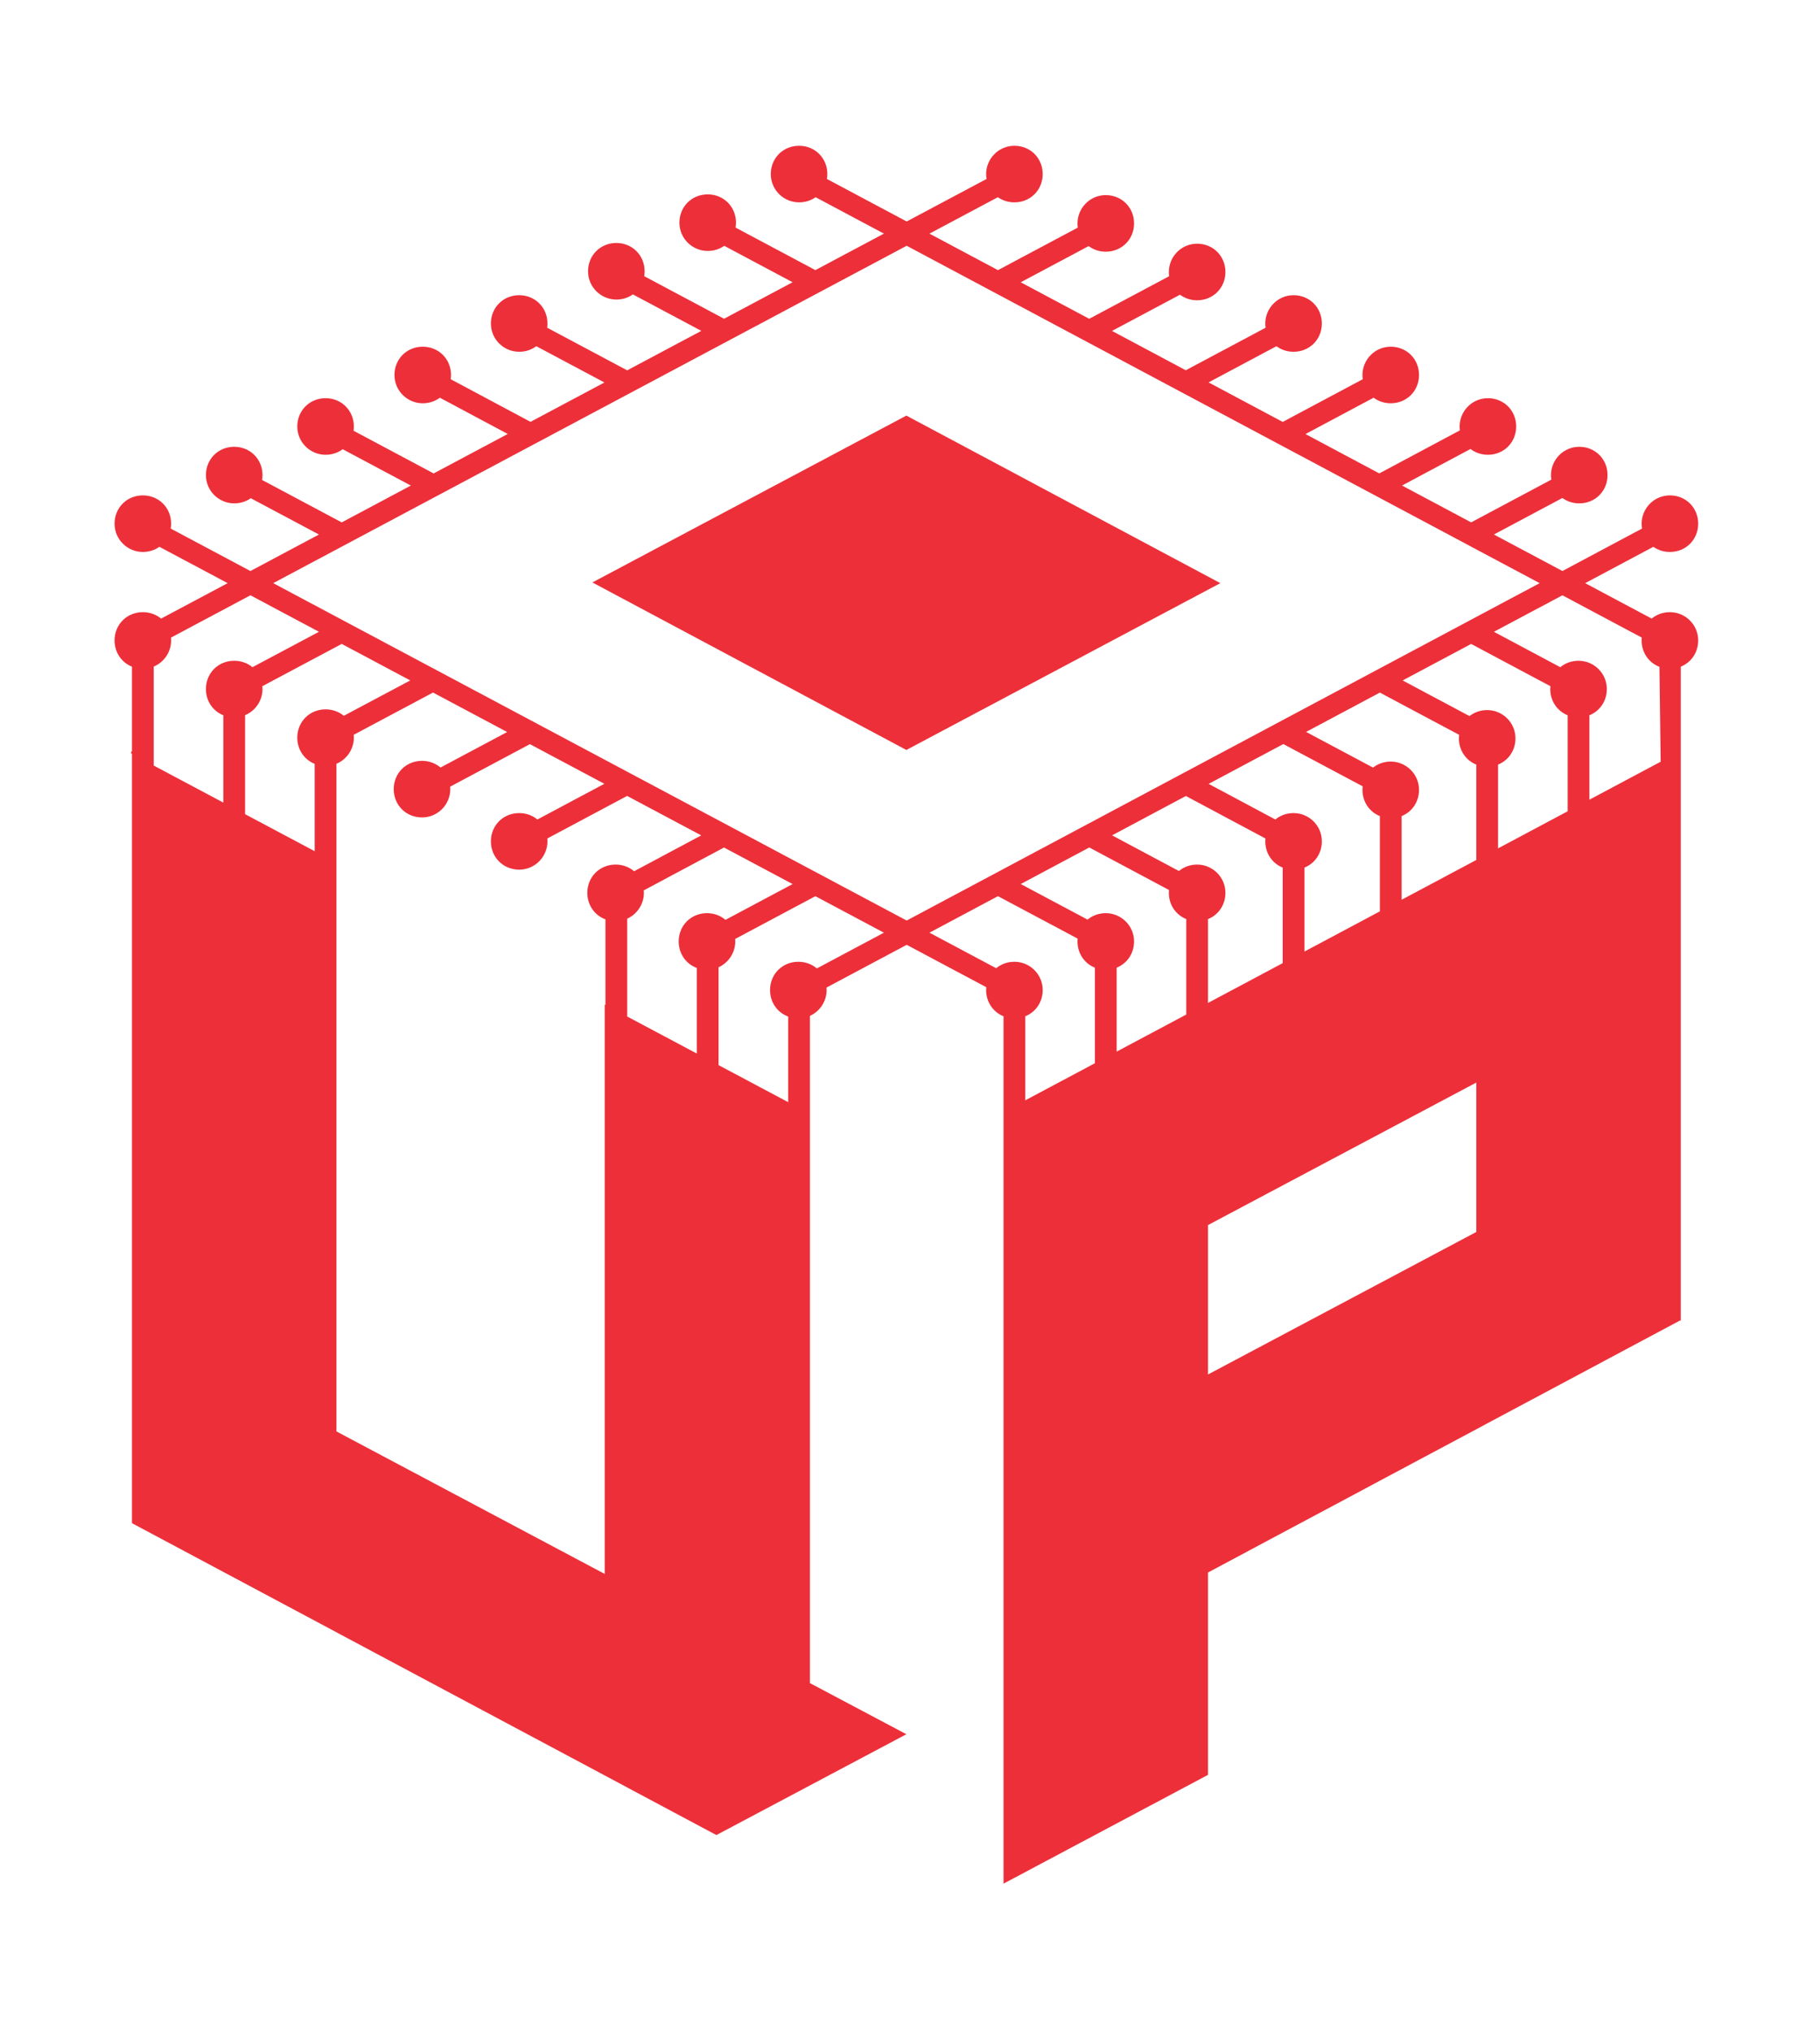 <?xml version="1.0" encoding="UTF-8"?> <svg xmlns="http://www.w3.org/2000/svg" width="251" height="280" viewBox="0 0 251 280" fill="none"><path fill-rule="evenodd" clip-rule="evenodd" d="M136 24C136 21.9 137.7 20.1 139.9 20.1C142.1 20.1 143.8 21.8 143.8 24C143.8 26.2 142.1 27.9 139.9 27.9C139.038 27.9 138.252 27.639 137.616 27.189L128.184 32.211L137.631 37.245L148.64 31.382C148.614 31.193 148.6 30.999 148.6 30.8C148.6 28.7 150.3 26.9 152.5 26.9C154.7 26.9 156.4 28.6 156.4 30.8C156.4 33 154.7 34.7 152.5 34.7C151.601 34.7 150.786 34.417 150.136 33.931L140.771 38.918L150.217 43.952L161.24 38.082C161.214 37.893 161.2 37.699 161.2 37.5C161.2 35.4 162.9 33.6 165.1 33.6C167.3 33.6 169 35.3 169 37.5C169 39.7 167.3 41.4 165.1 41.4C164.201 41.4 163.386 41.117 162.736 40.631L153.357 45.625L163.535 51.048L174.541 45.184C174.514 44.994 174.5 44.799 174.5 44.6C174.5 42.5 176.2 40.7 178.4 40.7C180.6 40.7 182.3 42.4 182.3 44.6C182.3 46.8 180.6 48.5 178.4 48.5C177.502 48.5 176.687 48.217 176.037 47.732L166.674 52.721L176.902 58.172L187.941 52.285C187.914 52.094 187.9 51.899 187.9 51.7C187.9 49.6 189.6 47.8 191.8 47.8C194 47.8 195.7 49.5 195.7 51.7C195.7 53.9 194 55.6 191.8 55.6C190.902 55.6 190.088 55.317 189.438 54.833L180.041 59.844L190.22 65.269L201.334 59.337C201.311 59.162 201.3 58.983 201.3 58.8C201.3 56.7 203 54.9 205.2 54.9C207.4 54.9 209.1 56.6 209.1 58.8C209.1 61 207.4 62.7 205.2 62.7C204.284 62.7 203.454 62.405 202.798 61.902L193.358 66.941L202.888 72.02L213.947 66.127C213.916 65.923 213.9 65.714 213.9 65.5C213.9 63.4 215.6 61.6 217.8 61.6C220 61.6 221.7 63.3 221.7 65.5C221.7 67.7 220 69.4 217.8 69.4C216.919 69.4 216.118 69.127 215.474 68.659L206.028 73.693L215.475 78.727L226.455 72.876C226.419 72.657 226.4 72.431 226.4 72.2C226.4 70.1 228.1 68.3 230.3 68.3C232.5 68.3 234.2 70 234.2 72.2C234.2 74.4 232.5 76.1 230.3 76.1C229.438 76.1 228.653 75.839 228.017 75.39L218.615 80.4L227.786 85.287C228.458 84.73 229.331 84.4 230.3 84.4C232.4 84.4 234.2 86.1 234.2 88.3C234.2 89.965 233.227 91.343 231.8 91.915V181.995L231.8 182L231.8 182V182.1L231.708 182.049L166.6 216.8V244.7L138.4 259.7L138.4 241V140.115C136.973 139.543 136 138.165 136 136.5C136 136.367 136.006 136.235 136.018 136.106L125.044 130.263L113.986 136.156C113.995 136.269 114 136.384 114 136.5C114 138.052 113.072 139.439 111.7 140.058V232.053L125 239.1L98.8 253L18.2 210V204.9H18.2V103.953L18.1 103.9V103.6H18.2V91.915C16.773 91.343 15.8 89.965 15.8 88.3C15.8 86.1 17.5 84.4 19.7 84.4C20.669 84.4 21.542 84.73 22.215 85.288L31.395 80.4L21.984 75.389C21.348 75.839 20.562 76.1 19.7 76.1C17.6 76.1 15.8 74.4 15.8 72.2C15.8 70 17.5 68.3 19.7 68.3C21.9 68.3 23.6 70 23.6 72.2C23.6 72.431 23.581 72.656 23.545 72.875L34.537 78.727L43.987 73.695L34.584 68.689C33.948 69.139 33.162 69.4 32.3 69.4C30.2 69.4 28.4 67.7 28.4 65.5C28.4 63.3 30.1 61.6 32.3 61.6C34.5 61.6 36.2 63.3 36.2 65.5C36.2 65.731 36.181 65.956 36.145 66.175L47.129 72.023L56.663 66.946L47.261 61.933C46.612 62.417 45.797 62.7 44.9 62.7C42.8 62.7 41 61 41 58.8C41 56.6 42.7 54.9 44.9 54.9C47.1 54.9 48.8 56.6 48.8 58.8C48.8 58.999 48.786 59.194 48.759 59.385L59.803 65.274L70.025 59.832L60.66 54.833C60.011 55.317 59.197 55.6 58.3 55.6C56.2 55.6 54.4 53.9 54.4 51.7C54.4 49.5 56.1 47.8 58.3 47.8C60.5 47.8 62.2 49.5 62.2 51.7C62.2 51.9 62.186 52.095 62.159 52.286L73.165 58.16L83.358 52.733L73.963 47.731C73.313 48.217 72.498 48.5 71.6 48.5C69.5 48.5 67.7 46.8 67.7 44.6C67.7 42.4 69.4 40.7 71.6 40.7C73.8 40.7 75.5 42.4 75.5 44.6C75.5 44.798 75.486 44.993 75.459 45.182L86.499 51.06L96.72 45.618L87.283 40.59C86.647 41.039 85.862 41.3 85 41.3C82.9 41.3 81.1 39.6 81.1 37.4C81.1 35.2 82.8 33.5 85 33.5C87.2 33.5 88.9 35.2 88.9 37.4C88.9 37.631 88.881 37.857 88.845 38.076L99.861 43.946L109.311 38.914L99.883 33.89C99.246 34.339 98.462 34.6 97.6 34.6C95.5 34.6 93.7 32.9 93.7 30.7C93.7 28.5 95.4 26.8 97.6 26.8C99.8 26.8 101.5 28.5 101.5 30.7C101.5 30.931 101.481 31.157 101.445 31.376L112.452 37.242L121.903 32.209L112.483 27.19C111.847 27.639 111.062 27.9 110.2 27.9C108.1 27.9 106.3 26.2 106.3 24C106.3 21.8 108 20.1 110.2 20.1C112.4 20.1 114.1 21.8 114.1 24C114.1 24.231 114.081 24.457 114.045 24.676L125.044 30.537L136.055 24.675C136.019 24.456 136 24.231 136 24ZM125.043 33.883L37.678 80.4L125.043 126.917L212.336 80.4L125.043 33.883ZM215.475 82.073L206.028 87.107L215.186 91.987C215.858 91.43 216.731 91.1 217.7 91.1C219.8 91.1 221.6 92.8 221.6 95C221.6 96.665 220.627 98.043 219.2 98.615V110.254L229.024 105.02L228.857 91.938C227.399 91.379 226.4 89.987 226.4 88.3C226.4 88.166 226.406 88.034 226.418 87.905L215.475 82.073ZM139.9 132.6C138.93 132.6 138.057 132.93 137.385 133.488L128.184 128.59L137.631 123.556L148.618 129.406C148.606 129.535 148.6 129.667 148.6 129.8C148.6 131.465 149.573 132.843 151 133.415V146.587L141.4 151.702V140.115C142.827 139.543 143.8 138.165 143.8 136.5C143.8 134.3 142 132.6 139.9 132.6ZM112.452 123.558L121.903 128.591L112.653 133.52C111.975 132.943 111.088 132.6 110.1 132.6C107.9 132.6 106.2 134.3 106.2 136.5C106.2 138.203 107.219 139.607 108.7 140.154V151.957L99.1 146.851V133.359C100.472 132.739 101.4 131.352 101.4 129.8C101.4 129.684 101.395 129.569 101.386 129.456L112.452 123.558ZM99.85 116.848L109.311 121.886L100.052 126.82C99.375 126.243 98.488 125.9 97.5 125.9C95.3 125.9 93.6 127.6 93.6 129.8C93.6 131.503 94.619 132.907 96.1 133.454V145.255L86.5 140.149V126.659C87.872 126.039 88.8 124.652 88.8 123.1C88.8 122.983 88.795 122.867 88.786 122.753L99.85 116.848ZM86.488 109.734L96.71 115.177L87.451 120.119C86.773 119.542 85.887 119.2 84.9 119.2C82.7 119.2 81 120.9 81 123.1C81 124.803 82.019 126.207 83.5 126.754V138.553L83.4 138.5V217L46.4 197.353V105.302C47.827 104.706 48.8 103.289 48.8 101.7C48.8 101.567 48.794 101.435 48.781 101.306L59.72 95.482L69.941 100.924L60.753 105.82C60.075 105.243 59.188 104.9 58.2 104.9C56 104.9 54.3 106.6 54.3 108.8C54.3 111 56 112.7 58.2 112.7C60.4 112.7 62.1 110.9 62.1 108.8C62.1 108.684 62.095 108.569 62.086 108.456L73.082 102.596L83.348 108.062L74.113 112.987C73.44 112.43 72.569 112.1 71.6 112.1C69.4 112.1 67.7 113.8 67.7 116C67.7 118.2 69.4 119.9 71.6 119.9C73.8 119.9 75.5 118.1 75.5 116C75.5 115.866 75.493 115.734 75.481 115.604L86.488 109.734ZM47.129 88.777L56.579 93.809L47.415 98.688C46.742 98.13 45.87 97.8 44.9 97.8C42.7 97.8 41 99.5 41 101.7C41 103.365 41.973 104.743 43.4 105.315V117.357L33.8 112.251V98.602C35.227 98.006 36.2 96.589 36.2 95C36.2 94.867 36.194 94.736 36.181 94.606L47.129 88.777ZM34.537 82.073L43.987 87.105L34.815 91.988C34.142 91.43 33.27 91.1 32.3 91.1C30.1 91.1 28.4 92.8 28.4 95C28.4 96.665 29.373 98.043 30.8 98.615V110.655L21.2 105.549V91.902C22.627 91.306 23.6 89.889 23.6 88.3C23.6 88.167 23.594 88.035 23.581 87.906L34.537 82.073ZM193.442 93.814L202.888 88.78L213.818 94.605C213.806 94.735 213.8 94.866 213.8 95C213.8 96.665 214.773 98.043 216.2 98.615V111.852L206.6 116.966V105.415C208.027 104.843 209 103.465 209 101.8C209 99.6 207.2 97.9 205.1 97.9C204.166 97.9 203.323 98.206 202.661 98.727L193.442 93.814ZM180.125 100.911L190.302 95.487L201.228 101.31C201.21 101.47 201.2 101.634 201.2 101.8C201.2 103.465 202.173 104.843 203.6 105.415V118.565L193.3 124.052V112.515C194.727 111.943 195.7 110.565 195.7 108.9C195.7 106.7 193.9 105 191.8 105C190.866 105 190.021 105.307 189.359 105.828L180.125 100.911ZM166.684 108.073L176.985 102.584L187.928 108.411C187.909 108.571 187.9 108.734 187.9 108.9C187.9 110.565 188.873 111.943 190.3 112.515V125.65L179.9 131.191V119.615C181.327 119.043 182.3 117.665 182.3 116C182.3 113.8 180.5 112.1 178.4 112.1C177.432 112.1 176.56 112.429 175.888 112.986L166.684 108.073ZM153.367 115.17L163.546 109.746L174.519 115.602C174.506 115.733 174.5 115.865 174.5 116C174.5 117.665 175.473 119.043 176.9 119.615V132.789L166.6 138.276V126.715C168.027 126.143 169 124.765 169 123.1C169 120.9 167.2 119.2 165.1 119.2C164.131 119.2 163.259 119.53 162.587 120.087L153.367 115.17ZM140.771 121.882L150.228 116.843L161.218 122.703C161.206 122.834 161.2 122.966 161.2 123.1C161.2 124.765 162.173 126.143 163.6 126.715V139.875L154 144.989V133.415C155.427 132.843 156.4 131.465 156.4 129.8C156.4 127.6 154.6 125.9 152.5 125.9C151.53 125.9 150.658 126.23 149.985 126.788L140.771 121.882ZM203.6 169.853V149.253L166.6 168.9V189.5L203.6 169.853ZM168.3 80.4L125 103.4L81.7 80.3L125 57.3L168.3 80.4Z" fill="#ED2F39"></path></svg> 